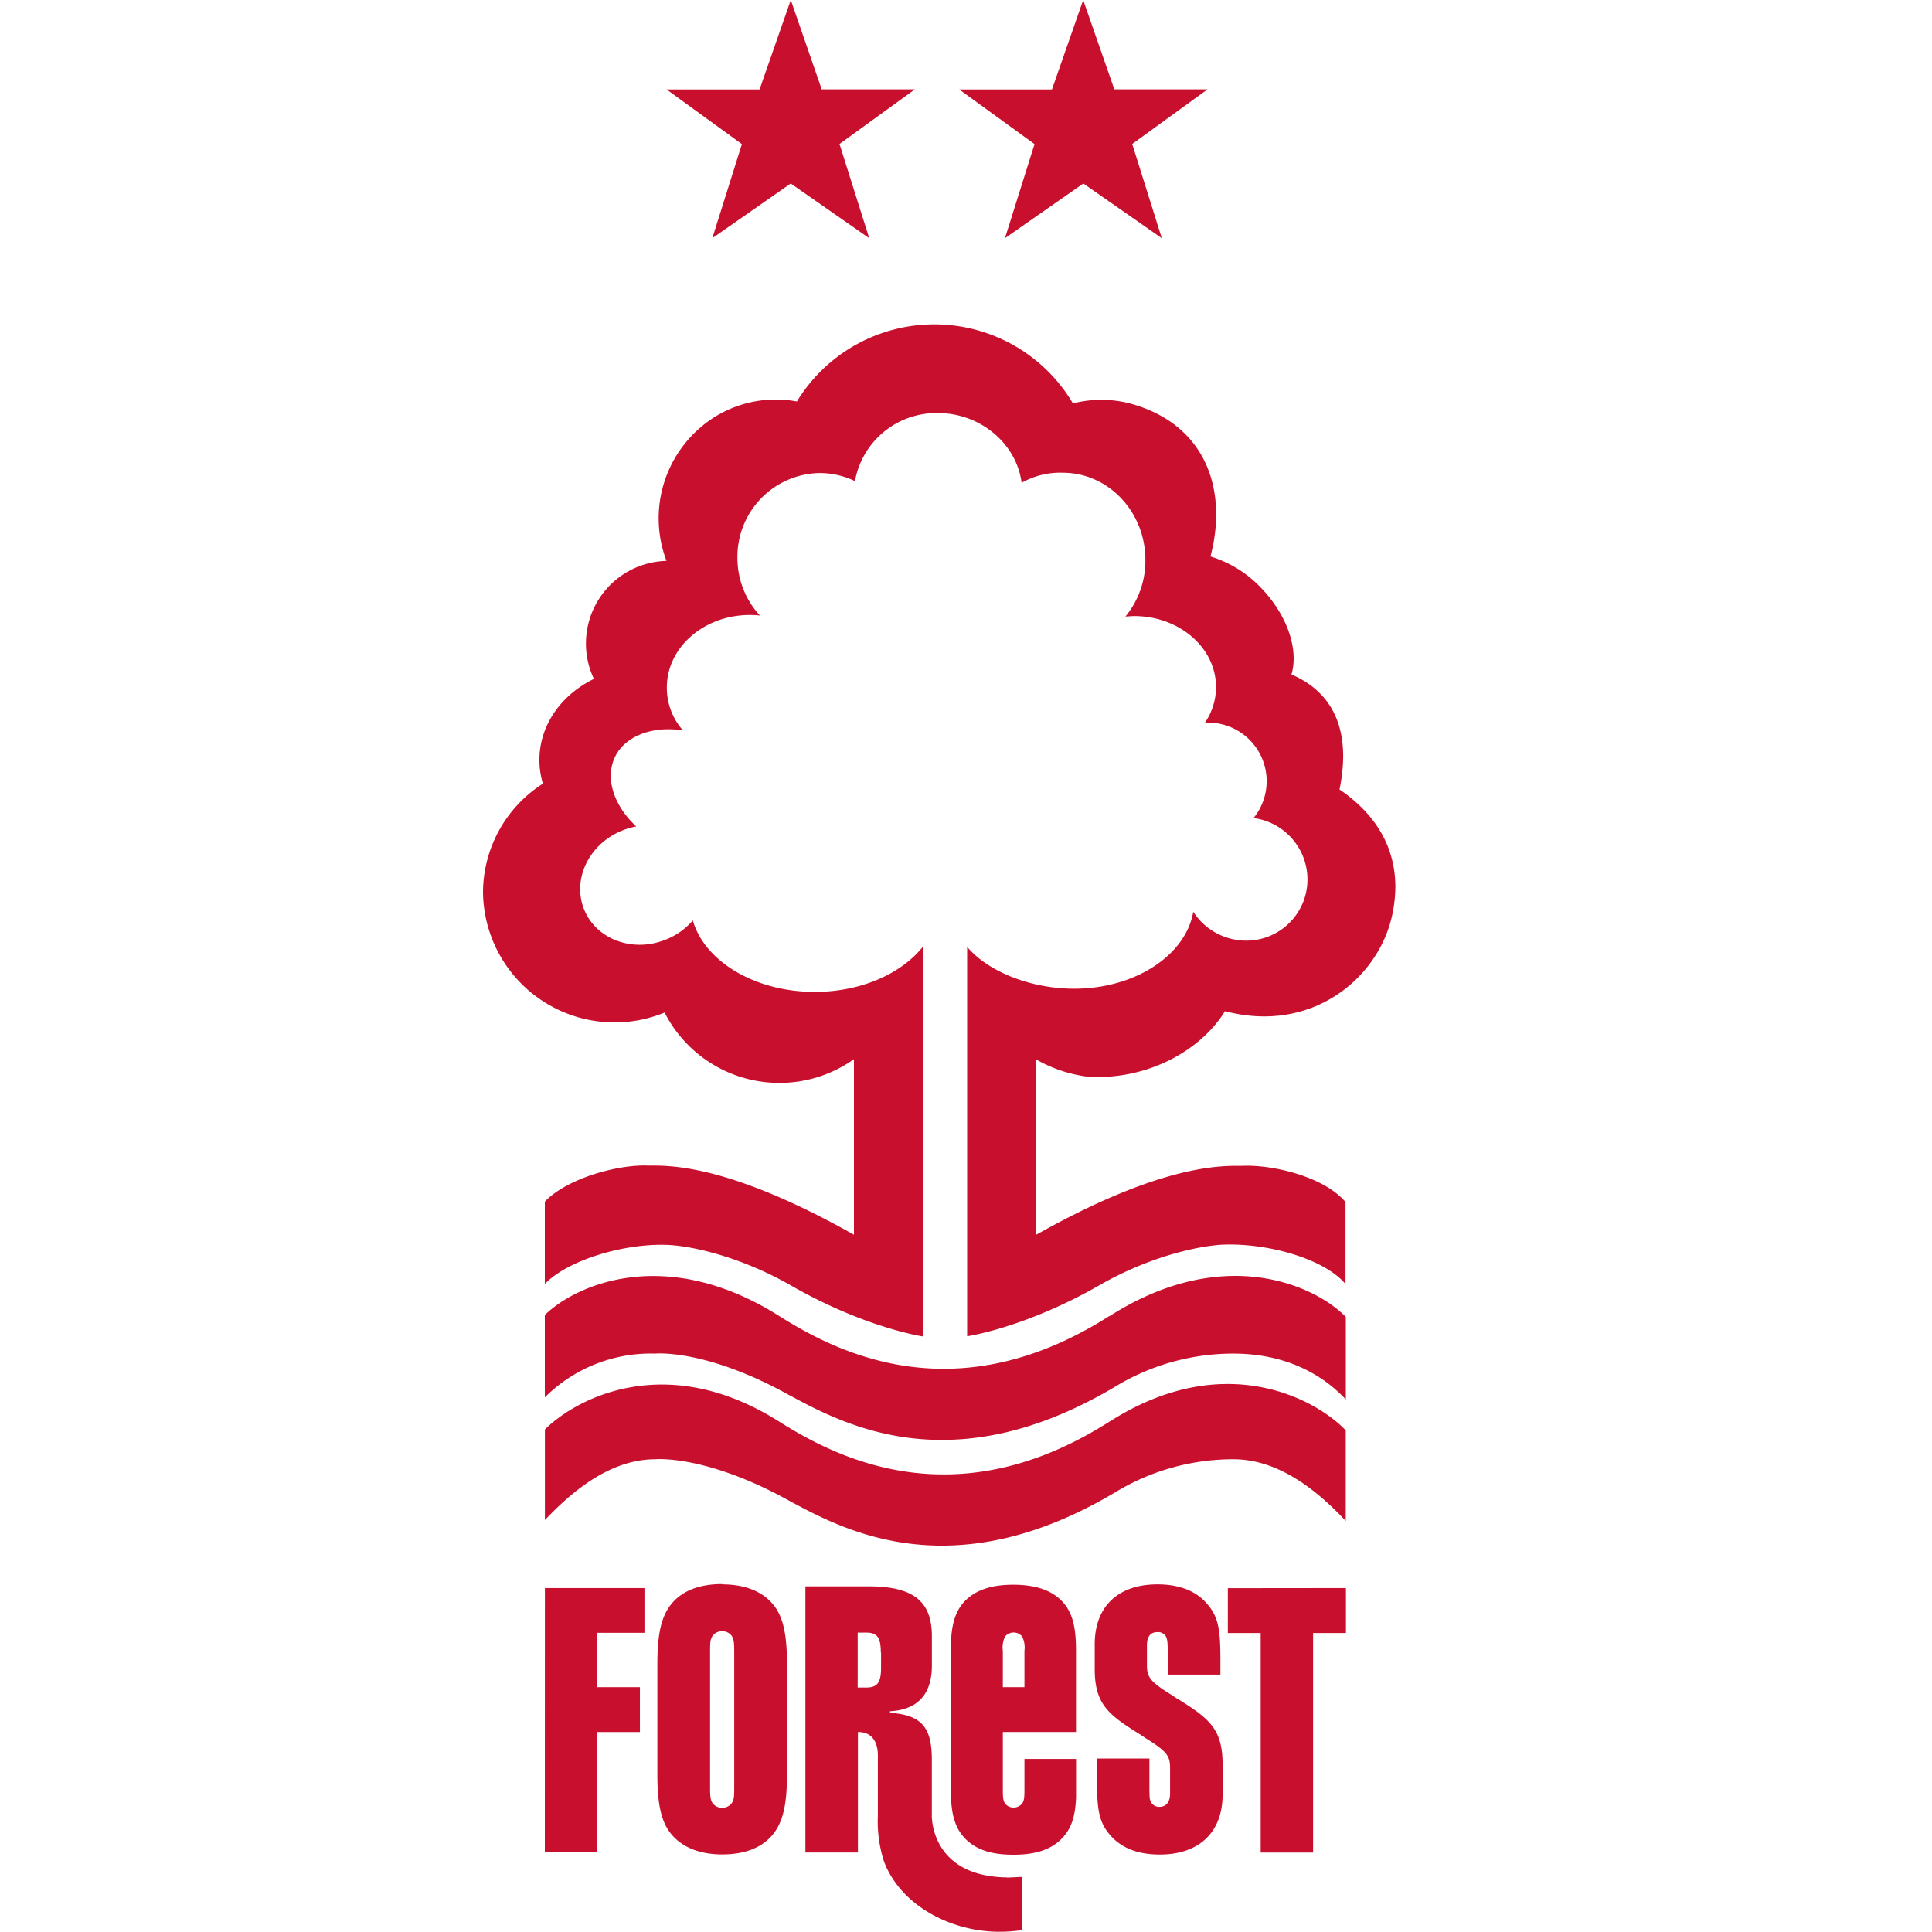 <svg width="32" height="32" fill="none" xmlns="http://www.w3.org/2000/svg">
  <g clip-path="url(#a)" fill="#C8102E">
    <path d="m13.098 0-.517 1.481H11.04l1.248.906-.49 1.558 1.299-.906 1.3.906-.492-1.56 1.248-.905H13.61L13.098 0Zm4.843 0-.517 1.481h-1.537l1.248.906-.49 1.558 1.298-.906 1.3.906-.49-1.56L20 1.48h-1.543L17.941 0Zm.433 21.798c-2.51 1.598-4.461.636-5.467 0-1.885-1.19-3.378-.513-3.883-.017v1.364a2.485 2.485 0 0 1 1.829-.725s.729-.073 1.96.55c.83.417 2.702 1.752 5.654 0a3.765 3.765 0 0 1 1.962-.55c.755 0 1.4.265 1.862.76v-1.366c-.473-.498-1.996-1.237-3.913-.015"/>
    <path d="M18.375 23.547c-2.51 1.599-4.462.636-5.468 0-1.884-1.19-3.378-.373-3.882.13v1.5c.46-.486 1.087-1.007 1.828-1.007 0 0 .725-.073 1.961.55.829.417 2.701 1.753 5.653 0a3.761 3.761 0 0 1 1.963-.55c.755 0 1.398.527 1.86 1.022v-1.5c-.472-.5-1.995-1.368-3.912-.146m3.81-10.476c.237-1.171-.282-1.68-.797-1.898.122-.416-.069-.991-.517-1.449a1.932 1.932 0 0 0-.825-.506c.295-1.117-.087-2.199-1.336-2.535a1.9 1.9 0 0 0-.942 0 2.667 2.667 0 0 0-4.572-.032 1.913 1.913 0 0 0-1.543.385 1.983 1.983 0 0 0-.617 2.255 1.369 1.369 0 0 0-1.202 1.955c-.539.261-.903.765-.903 1.343 0 .133.02.265.058.392A2.145 2.145 0 0 0 8 14.785a2.18 2.18 0 0 0 3.008 1.986 2.134 2.134 0 0 0 3.136.772v2.908c-2.101-1.183-3.072-1.145-3.402-1.145-.49-.023-1.341.203-1.718.597v1.364c.383-.399 1.322-.679 2.043-.647.38.017 1.189.187 2.036.673 1.238.708 2.19.844 2.192.844v-6.468c-.354.453-1.028.76-1.8.76-.992 0-1.826-.507-2.02-1.184-.13.15-.294.263-.48.33-.55.206-1.153-.038-1.333-.545-.181-.507.12-1.08.676-1.286a1.21 1.21 0 0 1 .2-.055c-.362-.337-.52-.784-.357-1.141.163-.357.627-.53 1.131-.45a1.066 1.066 0 0 1-.267-.713c0-.661.614-1.199 1.376-1.199.056 0 .111.003.166.009a1.402 1.402 0 0 1-.373-.96 1.386 1.386 0 0 1 1.367-1.4c.201.001.4.047.58.134a1.37 1.37 0 0 1 1.377-1.127c.7 0 1.3.507 1.383 1.155.208-.117.443-.175.681-.167.756 0 1.369.647 1.369 1.444a1.45 1.45 0 0 1-.33.937c.047 0 .093-.007.145-.007.748 0 1.355.525 1.355 1.176 0 .21-.064.415-.183.59a.97.97 0 0 1 .805 1.58l.042.006a1.027 1.027 0 0 1 .836 1.185 1.014 1.014 0 0 1-1.185.822 1.043 1.043 0 0 1-.692-.461c-.123.718-.96 1.274-1.972 1.274-.714 0-1.423-.278-1.773-.693v6.45s.954-.137 2.19-.845c.847-.486 1.653-.652 2.036-.672.741-.033 1.688.23 2.041.652V19.91c-.353-.421-1.212-.624-1.716-.6-.33 0-1.31-.04-3.416 1.146v-2.913c.253.146.532.243.822.285.903.082 1.86-.35 2.314-1.08 1.457.383 2.557-.567 2.772-1.604a2.31 2.31 0 0 0 .05-.447c0-.684-.34-1.223-.928-1.623m-7.591 14.292v.255c0 .245-.059.33-.245.33h-.142v-.91h.139c.186 0 .244.083.244.33l.004-.005Zm2.081 3.73c-1.271-.02-1.24-1.026-1.24-1.026v-.93c0-.525-.168-.736-.692-.77v-.026c.462-.026.693-.285.693-.76V27.1c0-.58-.312-.825-1.044-.825H13.34v4.408h.87v-1.995h.011c.193 0 .319.133.319.386v.992c-.012.259.022.517.101.764.272.725 1.102 1.166 1.913 1.166.125 0 .25-.01.374-.027v-.881c-.063 0-.184.01-.254.01m-7.65-.418h.868v-1.992h.707v-.743h-.705v-.9h.78v-.742H9.025l-.001 4.377Zm3.137-1.102c0 .173 0 .227-.043.29a.2.2 0 0 1-.314 0c-.039-.06-.043-.11-.043-.29v-2.195c0-.173 0-.227.043-.29a.198.198 0 0 1 .157-.076.199.199 0 0 1 .157.076c.038.06.043.11.043.29v2.195Zm-.2-3.341c-.39 0-.673.119-.846.336-.173.217-.227.526-.227.992v1.818c0 .472.054.78.227.992.173.211.455.34.846.34.391 0 .672-.12.845-.337.174-.217.229-.526.229-.992V27.57c0-.471-.054-.78-.227-.992-.173-.211-.456-.336-.846-.336m8.375.063v.743h.544v3.636h.868v-3.636h.544v-.745l-1.956.002Z"/>
    <path d="M16.968 27.945h-.358v-.602a.405.405 0 0 1 .038-.238.183.183 0 0 1 .281 0c.037.074.05.157.039.238v.602Zm-.184-1.697c-.353 0-.607.081-.787.255-.195.189-.249.455-.249.835v2.292c0 .38.054.644.25.835.178.173.422.255.786.255.364 0 .613-.082.79-.255.177-.173.238-.39.249-.704v-.627h-.855v.507c0 .135-.006.185-.039.233a.186.186 0 0 1-.218.049.185.185 0 0 1-.063-.049c-.033-.048-.038-.098-.038-.233v-.954h1.212v-1.35c0-.38-.054-.644-.25-.834-.178-.174-.44-.255-.79-.255m2.72 1.89-.111-.073c-.342-.212-.394-.29-.394-.482v-.33c0-.146.059-.22.172-.22a.15.15 0 0 1 .142.072c.027.054.033.093.033.472v.16h.87v-.22c0-.537-.028-.753-.257-.992-.178-.184-.44-.283-.785-.283-.667 0-1.04.38-1.04.992v.405c0 .585.22.759.748 1.087l.11.073c.341.212.39.29.39.483v.425c0 .15-.073.22-.173.22a.149.149 0 0 1-.141-.076c-.028-.06-.028-.037-.028-.417v-.307h-.869v.317c0 .536.026.753.255.991.18.184.44.282.786.282.662 0 1.04-.38 1.04-.991v-.503c0-.585-.22-.758-.748-1.087"/>
  </g>
  <defs>
    <clipPath id="a">
      <path fill="#fff" transform="translate(8)" d="M0 0h15.113v32H0z"/>
    </clipPath>
  </defs>
</svg>
